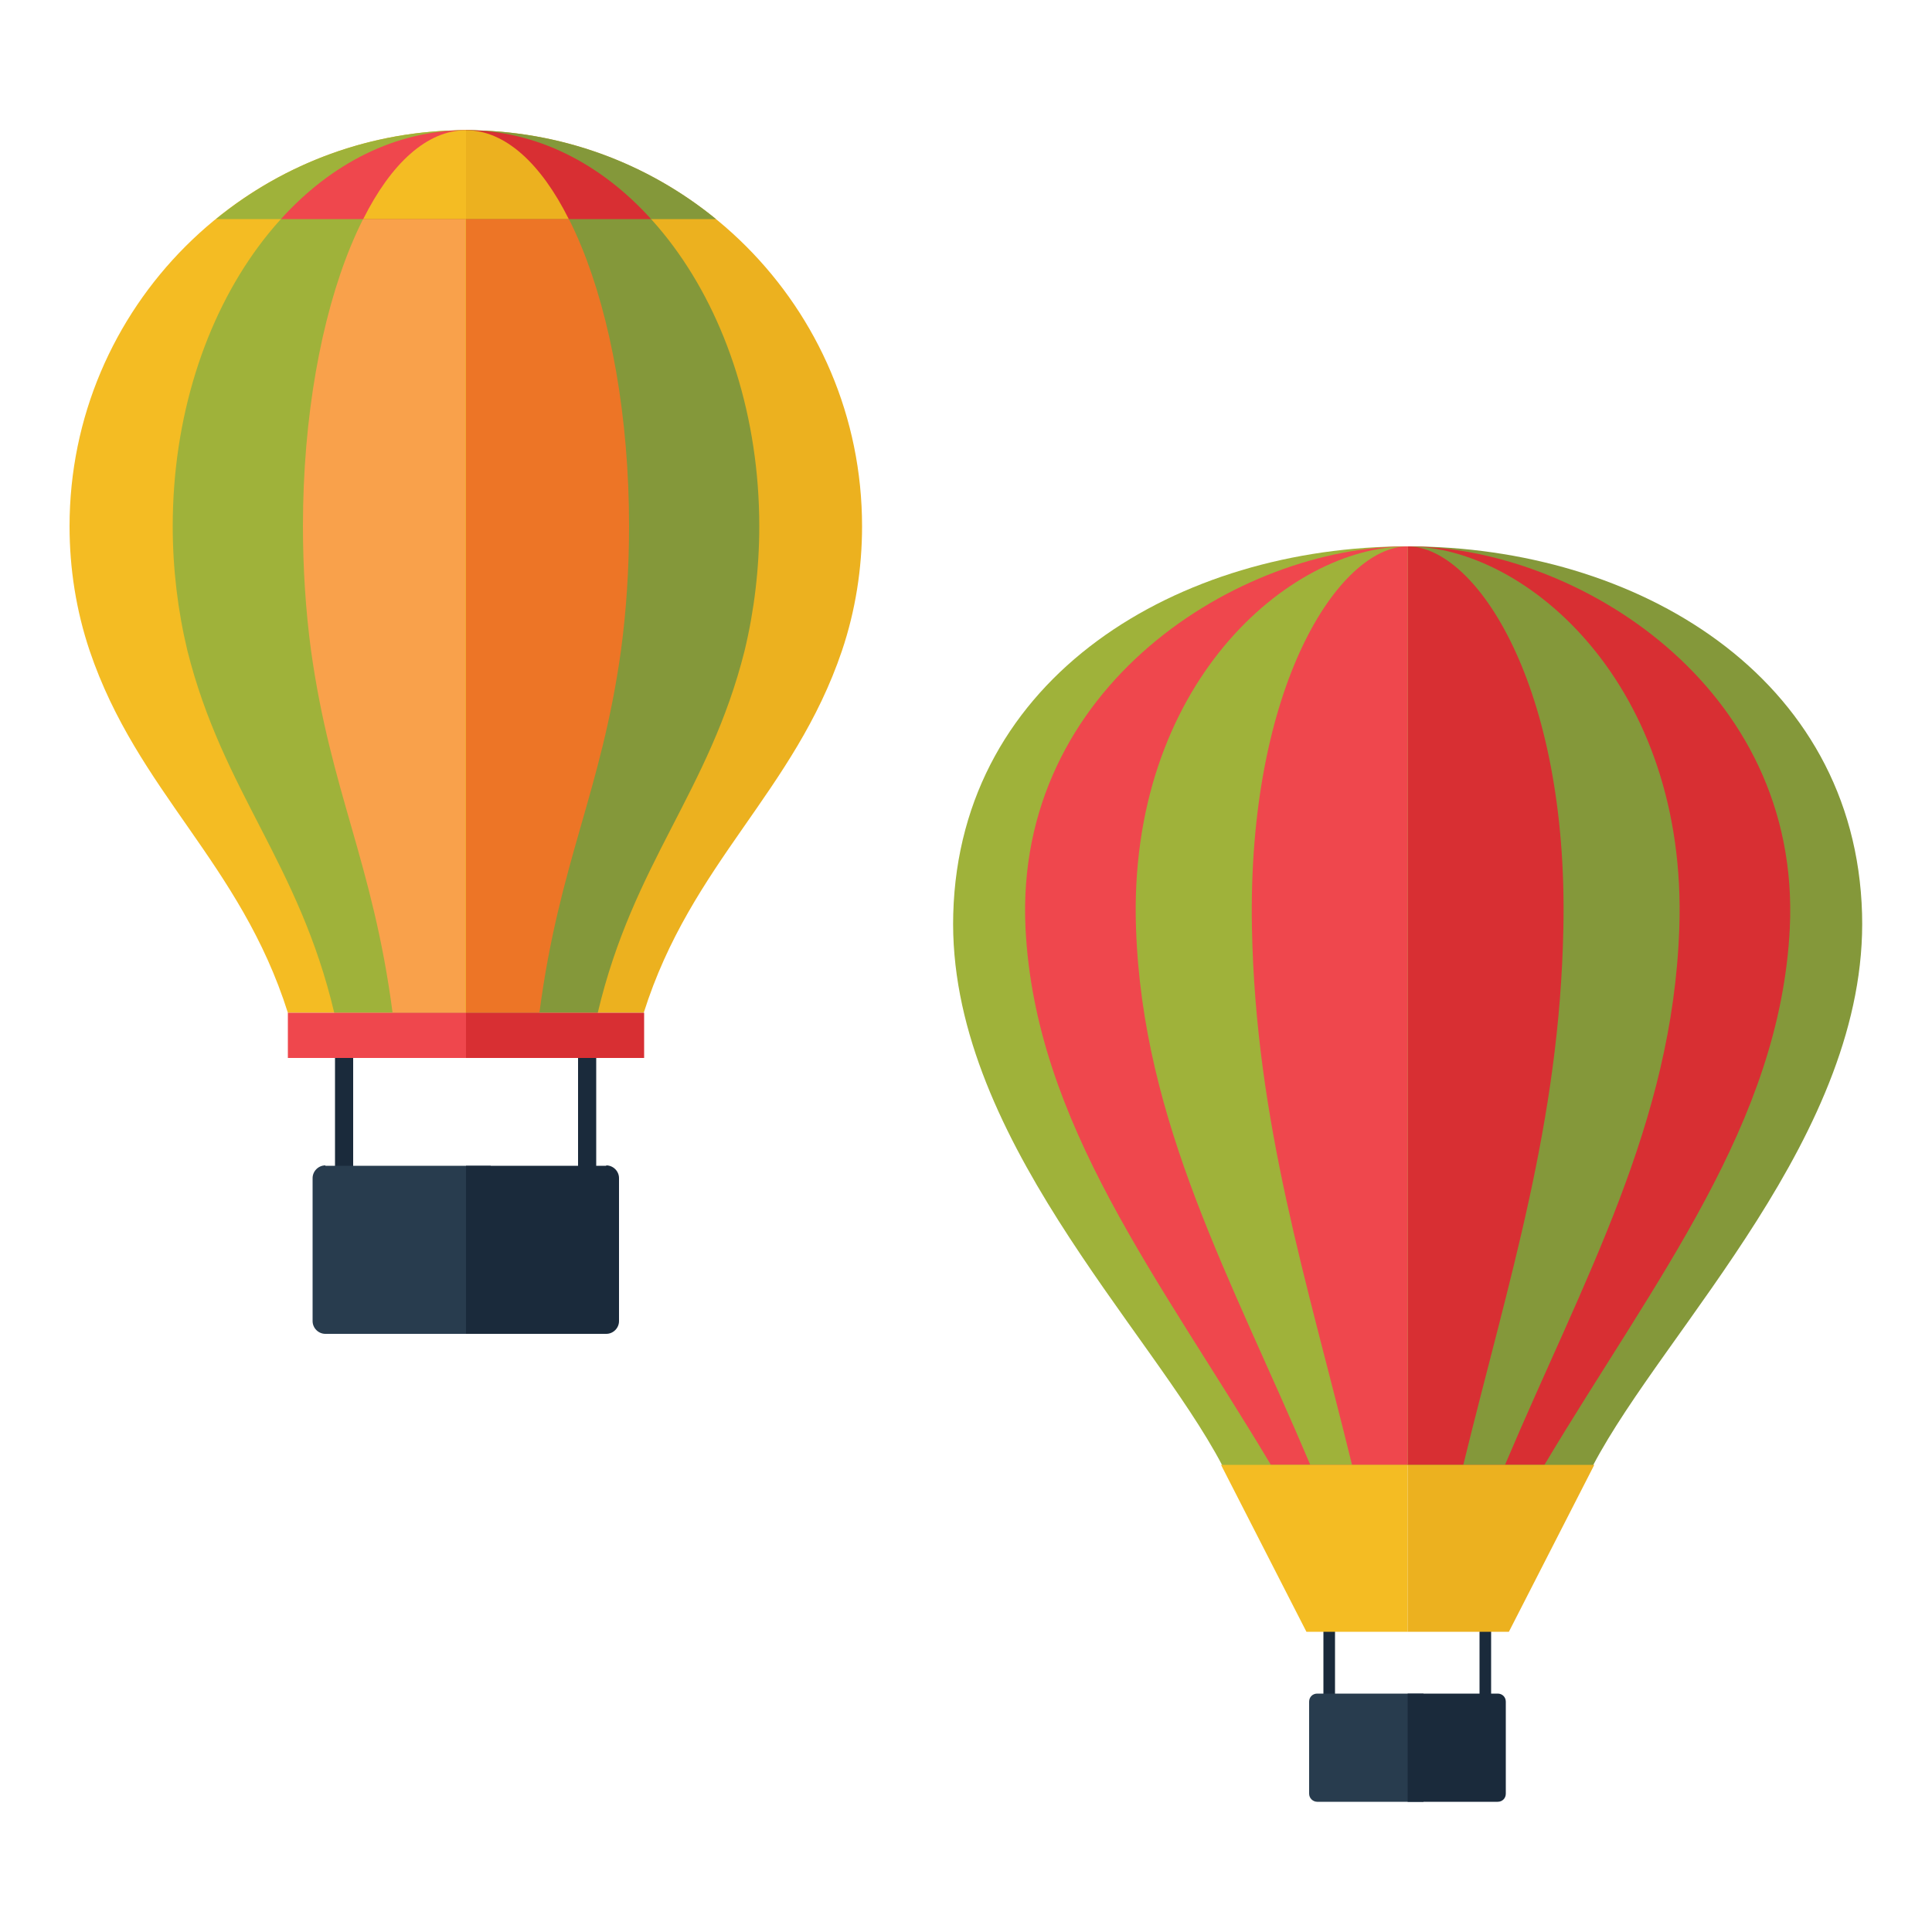 <?xml version="1.0" encoding="UTF-8"?><svg id="Layer_2" xmlns="http://www.w3.org/2000/svg" xmlns:xlink="http://www.w3.org/1999/xlink" viewBox="0 0 50 50"><defs><style>.cls-1,.cls-2,.cls-3,.cls-4,.cls-5,.cls-6,.cls-7,.cls-8,.cls-9,.cls-10{fill-rule:evenodd;}.cls-1,.cls-11{fill:#d82f33;}.cls-2{fill:#f4bc23;}.cls-3{fill:#ed7526;}.cls-12,.cls-5{fill:#ef474d;}.cls-4{fill:#f9a14b;}.cls-6{fill:#283c4e;}.cls-7,.cls-13{fill:#1a2a3b;}.cls-8{fill:#9fb23a;}.cls-9{fill:#ecb11f;}.cls-14{clip-path:url(#clippath);}.cls-15{fill:none;}.cls-10{fill:#84983a;}</style><clipPath id="clippath"><rect class="cls-15" width="50" height="50"/></clipPath></defs><g id="Layer_1-2"><g class="cls-14"><g><g><path class="cls-2" d="M12.06,3.37C6.39,3.37,1.8,7.96,1.8,13.62c0,1.09,.17,2.18,.52,3.22,1.24,3.66,3.9,5.48,5.13,9.37h4.61V3.37Z"/><path class="cls-8" d="M12.06,3.37c-4.19,0-7.59,4.59-7.59,10.25,0,1.09,.13,2.18,.38,3.22,.92,3.66,2.88,5.48,3.8,9.37h3.41V3.37Z"/><path class="cls-4" d="M12.06,3.37c-2.33,0-4.22,4.59-4.22,10.25,0,1.09,.07,2.18,.21,3.22,.51,3.66,1.6,5.48,2.11,9.37h1.9V3.37Z"/><path class="cls-9" d="M12.06,3.37c5.66,0,10.25,4.59,10.25,10.25,0,1.09-.17,2.18-.52,3.22-1.24,3.66-3.9,5.48-5.13,9.37h-4.61V3.37Z"/><path class="cls-10" d="M12.06,3.37c4.19,0,7.59,4.59,7.59,10.25,0,1.09-.13,2.18-.38,3.22-.92,3.66-2.88,5.48-3.8,9.37h-3.41V3.37Z"/><path class="cls-3" d="M12.06,3.37c2.33,0,4.22,4.59,4.22,10.25,0,1.09-.07,2.18-.21,3.22-.51,3.66-1.6,5.48-2.11,9.37h-1.9V3.37Z"/><rect class="cls-12" x="7.45" y="26.21" width="4.61" height="1.17"/><rect class="cls-11" x="12.06" y="26.21" width="4.61" height="1.17"/><rect class="cls-13" x="8.67" y="27.38" width=".47" height="2.98"/><rect class="cls-13" x="14.96" y="27.38" width=".47" height="2.98"/><path class="cls-6" d="M8.42,30.17h4.28v4.35h-4.28c-.18,0-.33-.15-.33-.33v-3.7c0-.18,.15-.33,.33-.33Z"/><path class="cls-7" d="M15.69,30.17h-3.63v4.35h3.63c.18,0,.33-.15,.33-.33v-3.7c0-.18-.15-.33-.33-.33Z"/><path class="cls-8" d="M12.06,3.37c-2.46,0-4.71,.86-6.47,2.3h6.47V3.37Z"/><path class="cls-5" d="M12.06,3.37c-1.82,0-3.49,.86-4.79,2.3h4.79V3.37Z"/><path class="cls-2" d="M12.06,3.37c-1.01,0-1.94,.86-2.66,2.3h2.66V3.37Z"/><path class="cls-10" d="M12.06,3.37c2.46,0,4.71,.86,6.47,2.3h-6.47V3.37Z"/><path class="cls-1" d="M12.06,3.37c1.82,0,3.49,.86,4.79,2.3h-4.79V3.37Z"/><path class="cls-9" d="M12.06,3.37c1.01,0,1.94,.86,2.66,2.3h-2.66V3.37Z"/></g><g><rect class="cls-13" x="34.25" y="42.04" width=".3" height="1.92"/><rect class="cls-13" x="38.29" y="42.04" width=".3" height="1.92"/><path class="cls-6" d="M34.09,43.83h2.75v2.8h-2.75c-.11,0-.21-.09-.21-.21v-2.38c0-.12,.09-.21,.21-.21Z"/><path class="cls-7" d="M38.76,43.83h-2.33v2.8h2.33c.12,0,.21-.09,.21-.21v-2.38c0-.12-.09-.21-.21-.21Z"/><path class="cls-10" d="M36.43,14.14c5.91,0,11.59,3.35,11.76,9.51,.16,5.68-5.1,10.73-6.96,14.27h-4.81V14.14Z"/><path class="cls-1" d="M36.43,14.14c4.35,0,10.19,3.61,9.89,9.88-.25,5.05-3.47,9.07-6.35,13.89h-3.54V14.14Z"/><path class="cls-10" d="M36.43,14.14c3.09,0,7.25,3.61,7.03,9.88-.17,5.05-2.47,9.07-4.51,13.89h-2.51V14.14Z"/><path class="cls-1" d="M36.43,14.14c1.77,0,4.16,3.61,4.03,9.88-.1,5.05-1.41,9.07-2.59,13.89h-1.44V14.14Z"/><path class="cls-8" d="M36.43,14.14c-5.91,0-11.59,3.35-11.76,9.51-.16,5.68,5.1,10.73,6.96,14.27h4.81V14.14Z"/><path class="cls-5" d="M36.43,14.14c-4.35,0-10.19,3.61-9.89,9.88,.25,5.05,3.47,9.07,6.35,13.89h3.54V14.14Z"/><path class="cls-8" d="M36.43,14.14c-3.09,0-7.25,3.61-7.03,9.88,.17,5.05,2.47,9.07,4.51,13.89h2.51V14.14Z"/><path class="cls-5" d="M36.43,14.14c-1.77,0-4.15,3.61-4.03,9.88,.1,5.05,1.41,9.07,2.59,13.89h1.44V14.14Z"/><polygon class="cls-2" points="36.43 37.91 31.6 37.91 33.81 42.23 36.43 42.23 36.43 37.91"/><polygon class="cls-9" points="36.43 37.91 41.26 37.91 39.05 42.23 36.43 42.23 36.43 37.91"/></g></g></g></g></svg>